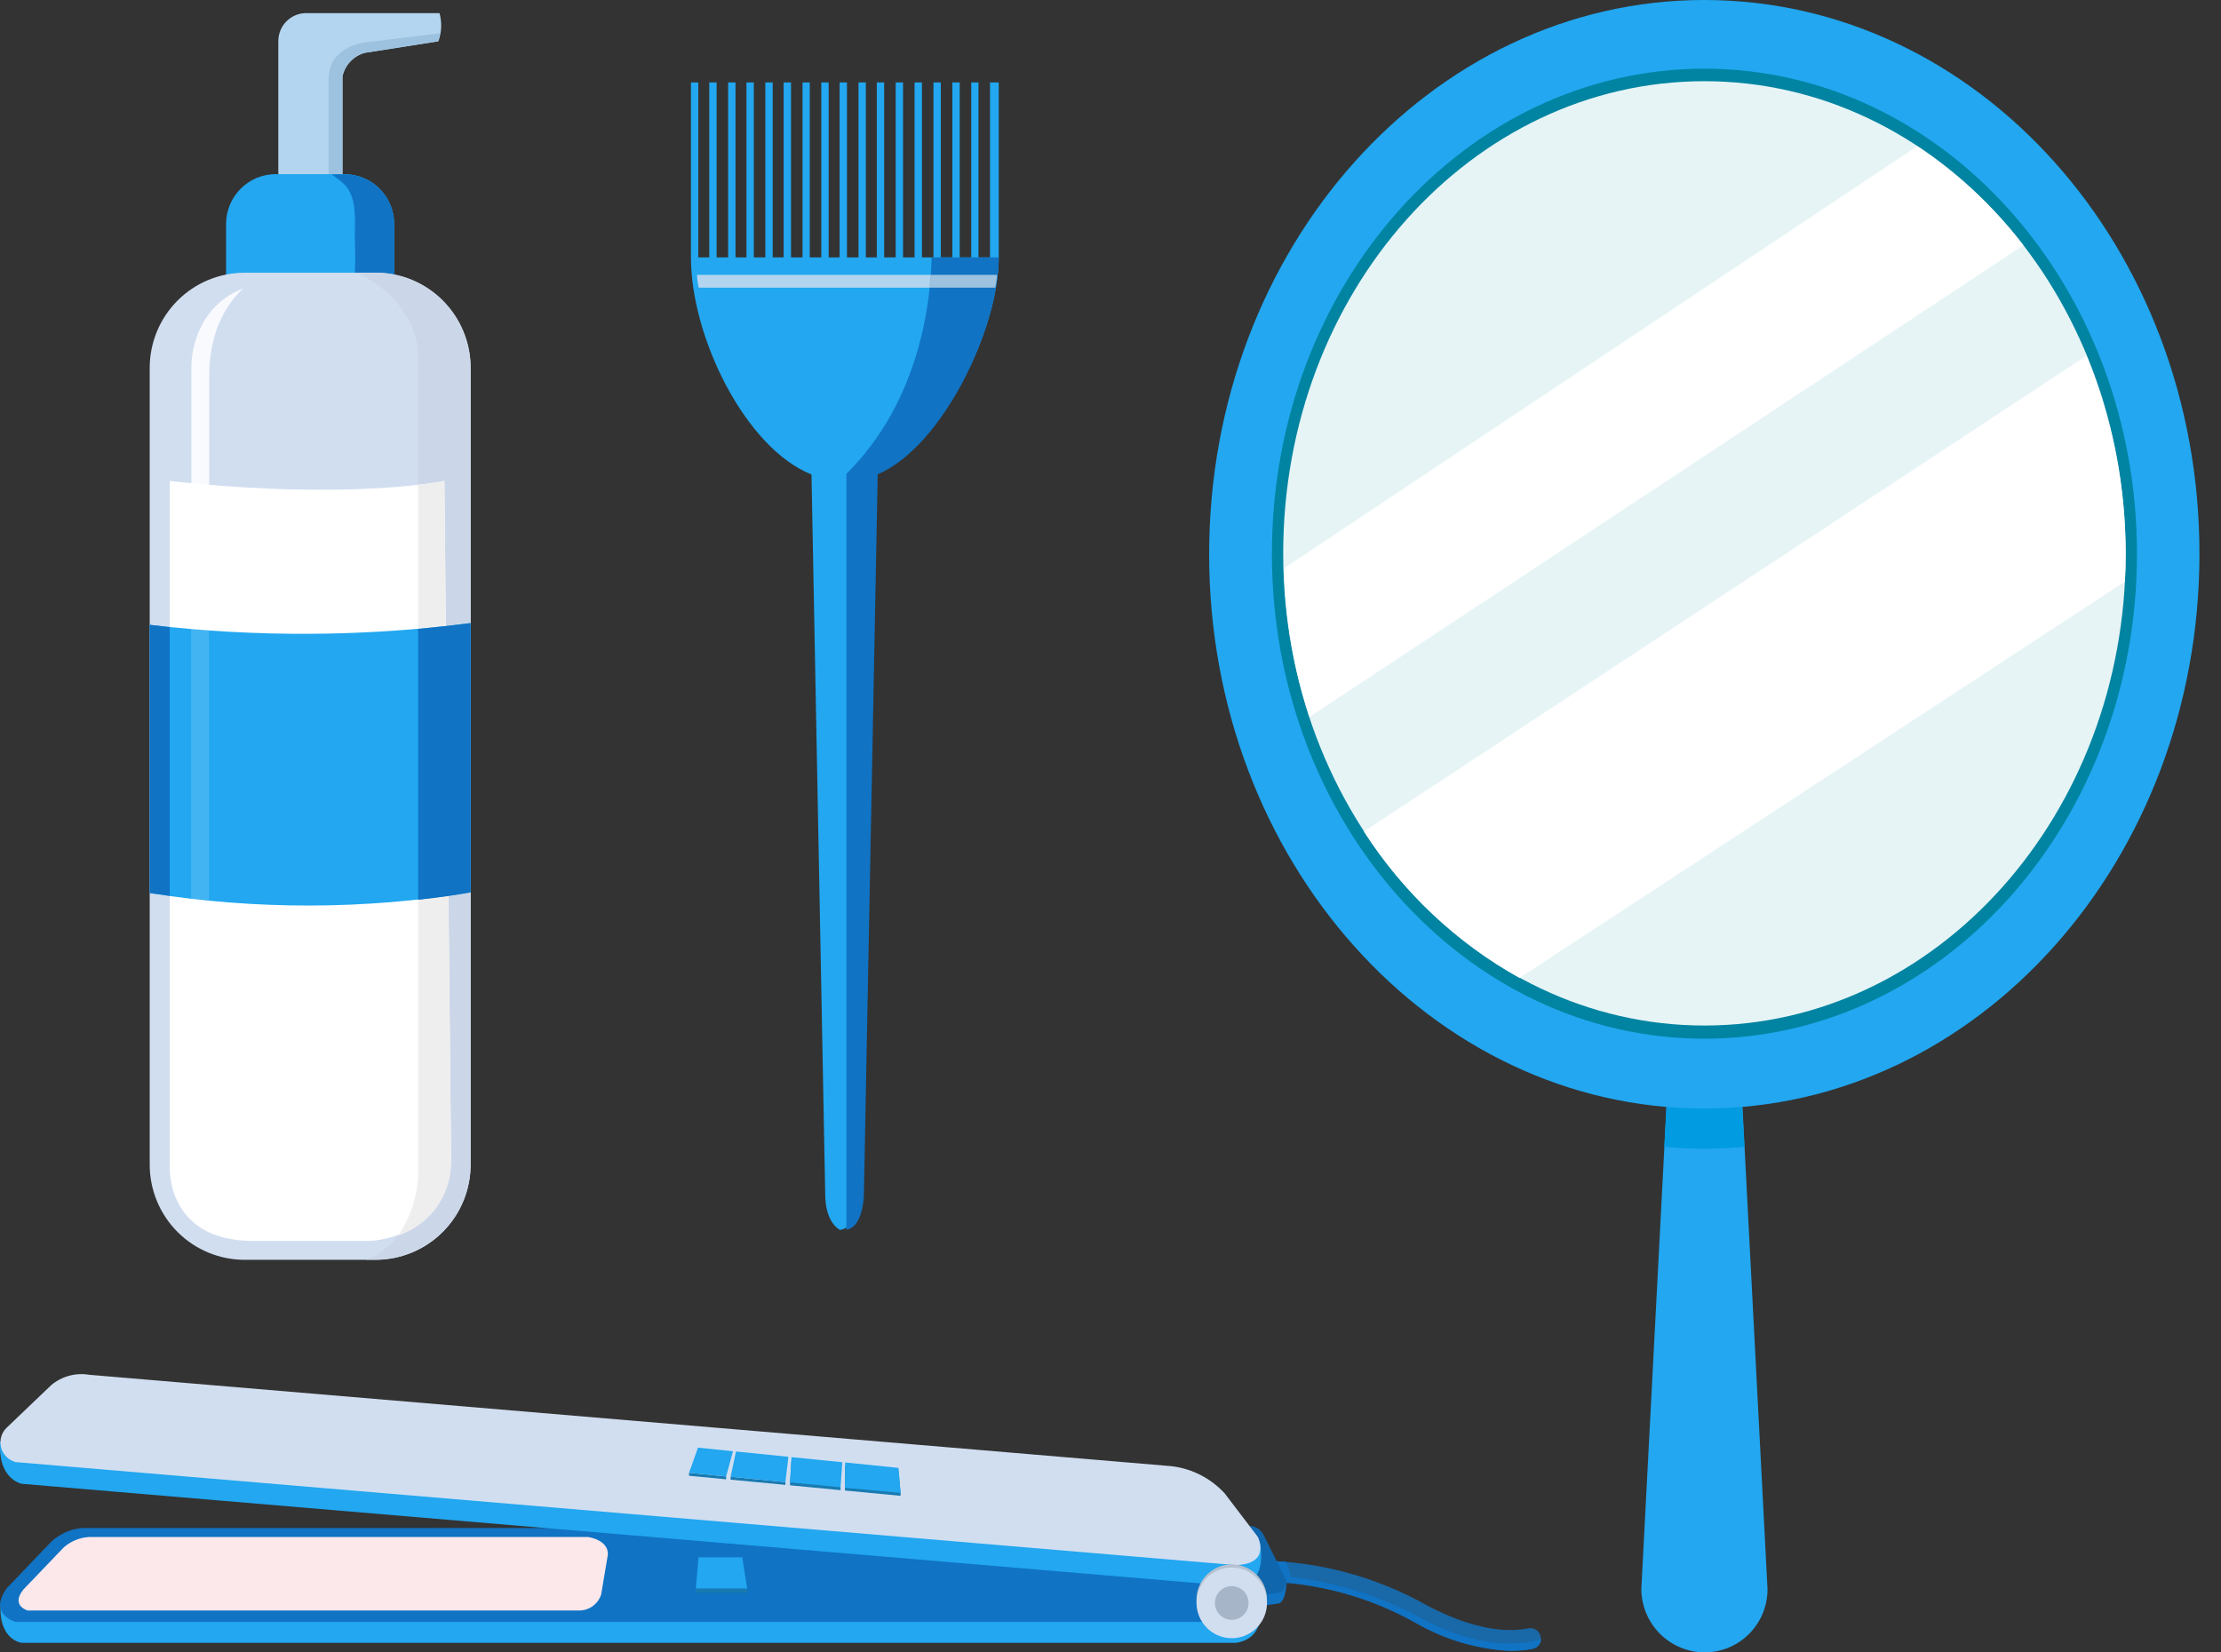 <svg width="86" height="64" viewBox="0 0 86 64" fill="none" xmlns="http://www.w3.org/2000/svg">
<rect x="0" y="0" width="86" height="64" fill="#333333" stroke="none"/>
<path d="M38.334 3.193V9.969H37.888V3.193H37.607V9.969H37.161V3.193H36.876V9.969H36.43V3.193H36.144V9.969H35.699V3.193H35.413V9.969H34.967V3.193H34.682V9.969H34.236V3.193H33.951V9.969H33.527V3.193H33.242V9.969H32.796V3.193H32.51V9.969H32.087V3.193H31.801V9.969H31.355V3.193H31.075V9.969H30.629V3.193H30.343V9.969H29.92V3.193H29.634V9.969H29.189V3.193H28.903V9.969H28.48V3.193H28.194V9.969H27.748V3.193H27.463V9.969H27.039V3.193H26.754V9.969C26.754 13.077 28.876 17.366 31.422 18.377L31.953 46.24C31.953 47.39 32.528 47.636 32.528 47.636C33.237 47.546 33.246 46.24 33.246 46.24L33.781 18.355C36.523 17.273 38.673 12.715 38.673 9.969V3.193H38.334Z" fill="#22A7F0"/>
<path d="M26.99 10.645C26.99 10.81 27.026 10.976 27.053 11.141H38.539C38.57 10.971 38.592 10.806 38.61 10.645H26.99Z" fill="#B4D5EF"/>
<path d="M33.451 46.258L33.986 18.372C36.524 17.272 38.673 12.715 38.673 9.969H36.073C36.047 11.534 35.667 15.497 32.774 18.35V47.631C33.443 47.519 33.451 46.258 33.451 46.258Z" fill="#1073C4"/>
<path d="M38.611 10.645H36.02C36.02 10.801 35.998 10.967 35.975 11.141H38.544C38.544 11.047 38.571 10.998 38.584 10.895C38.597 10.792 38.606 10.716 38.611 10.645Z" fill="#9CC2DF"/>
<path d="M58.507 63.941C57.225 63.88 55.975 63.516 54.86 62.877C53.011 61.83 50.928 61.271 48.805 61.253C48.698 61.253 48.596 61.211 48.521 61.135C48.446 61.06 48.404 60.958 48.404 60.851C48.404 60.744 48.446 60.642 48.521 60.566C48.596 60.491 48.698 60.448 48.805 60.448C51.06 60.471 53.273 61.063 55.239 62.17C56.287 62.729 57.825 63.342 59.208 63.065C59.308 63.049 59.411 63.074 59.495 63.133C59.578 63.192 59.635 63.282 59.653 63.382C59.664 63.434 59.664 63.488 59.654 63.54C59.643 63.592 59.623 63.641 59.593 63.685C59.564 63.73 59.526 63.767 59.482 63.797C59.438 63.826 59.389 63.846 59.337 63.856C59.056 63.909 58.771 63.934 58.485 63.933L58.507 63.941Z" fill="#1968A8"/>
<path d="M48.805 61.253C50.925 61.272 53.006 61.83 54.852 62.876C55.967 63.515 57.217 63.88 58.499 63.941C58.785 63.943 59.07 63.917 59.351 63.865C59.442 63.846 59.523 63.797 59.583 63.726C59.642 63.654 59.675 63.564 59.676 63.471C58.08 64.013 56.163 63.279 55.133 62.729C53.535 61.844 51.779 61.283 49.965 61.078C49.943 60.873 49.886 60.673 49.795 60.488C49.577 60.488 49.349 60.461 49.144 60.452C49.046 60.624 49.004 60.823 49.024 61.02H48.698C48.619 61.025 48.542 61.051 48.475 61.096C48.514 61.147 48.564 61.188 48.621 61.215C48.679 61.242 48.742 61.255 48.805 61.253Z" fill="#1073C4"/>
<path d="M49.501 62.107L47.08 62.438L47.156 59.441L48.533 59.535C48.619 59.561 48.698 59.604 48.767 59.662C48.835 59.719 48.891 59.791 48.93 59.871L49.822 61.213C49.822 61.213 49.813 62.053 49.501 62.107Z" fill="#1073C4"/>
<path d="M49.501 61.691L47.08 62.022L47.156 59.025L48.533 59.119C48.619 59.145 48.698 59.188 48.767 59.246C48.835 59.303 48.891 59.375 48.93 59.455L49.822 61.244C49.822 61.244 49.813 61.633 49.501 61.691Z" fill="#0F66AD"/>
<path d="M3.454 59.294H45.341C45.743 59.308 46.138 59.409 46.497 59.591C46.857 59.772 47.173 60.03 47.423 60.346L48.788 61.88C48.788 61.88 49.158 63.45 47.851 63.629H0.85C0.85 63.629 -0.087 63.548 0.025 62.054L1.982 59.921C2.164 59.711 2.391 59.546 2.646 59.438C2.901 59.329 3.177 59.28 3.454 59.294V59.294Z" fill="#22A7F0"/>
<path d="M3.454 59.182H45.341C46.124 59.202 46.869 59.522 47.423 60.077L48.707 61.651C48.707 61.651 49.238 62.658 47.851 62.819H0.609C0.609 62.819 -0.479 62.537 0.27 61.504L1.982 59.715C2.178 59.53 2.41 59.388 2.663 59.296C2.916 59.204 3.185 59.166 3.454 59.182V59.182Z" fill="#1073C4"/>
<path d="M3.449 59.531H22.769C22.769 59.531 23.572 59.634 23.536 60.22L23.278 61.754C23.218 61.942 23.098 62.105 22.937 62.217C22.776 62.329 22.582 62.385 22.386 62.376H1.068C1.068 62.376 0.403 62.188 0.907 61.562L2.459 59.943C2.732 59.696 3.082 59.55 3.449 59.531V59.531Z" fill="#FCE8EB"/>
<path d="M48.707 61.66L47.423 60.086C46.869 59.531 46.123 59.21 45.341 59.191H24.339L23.813 62.814H47.851C49.238 62.644 48.707 61.66 48.707 61.66Z" fill="#1073C4"/>
<path d="M3.453 53.355L45.34 56.897C45.752 56.949 46.149 57.084 46.507 57.295C46.865 57.506 47.177 57.787 47.423 58.123L48.787 59.773C48.787 59.773 49.157 61.374 47.851 61.441L0.849 57.47C0.849 57.47 -0.087 57.313 0.007 55.846L1.964 53.883C2.15 53.679 2.383 53.524 2.643 53.432C2.903 53.34 3.181 53.313 3.453 53.355V53.355Z" fill="#22A7F0"/>
<path d="M3.453 53.247L45.34 56.785C46.138 56.873 46.878 57.248 47.422 57.841L48.706 59.527C48.706 59.527 49.237 60.578 47.85 60.618L0.608 56.629C0.471 56.594 0.346 56.522 0.246 56.422C0.146 56.322 0.075 56.196 0.04 56.059C0.006 55.922 0.008 55.777 0.049 55.641C0.089 55.505 0.165 55.383 0.269 55.287L1.981 53.65C2.183 53.48 2.419 53.355 2.673 53.286C2.927 53.216 3.193 53.203 3.453 53.247V53.247Z" fill="#D1DEF0"/>
<path d="M46.33 61.986C46.325 61.715 46.4 61.447 46.547 61.219C46.694 60.99 46.905 60.811 47.154 60.703C47.402 60.595 47.677 60.564 47.944 60.614C48.21 60.664 48.456 60.792 48.649 60.982C48.843 61.172 48.975 61.416 49.03 61.682C49.085 61.949 49.06 62.225 48.957 62.477C48.855 62.728 48.68 62.944 48.455 63.096C48.23 63.247 47.965 63.328 47.694 63.328C47.337 63.328 46.994 63.188 46.739 62.937C46.484 62.686 46.337 62.345 46.33 61.986V61.986Z" fill="#B6C1D0"/>
<path d="M46.331 62.08C46.331 61.811 46.41 61.547 46.559 61.322C46.708 61.098 46.92 60.922 47.168 60.818C47.416 60.714 47.689 60.686 47.953 60.737C48.217 60.788 48.46 60.916 48.652 61.105C48.844 61.294 48.975 61.536 49.031 61.8C49.086 62.064 49.062 62.338 48.962 62.589C48.862 62.839 48.691 63.055 48.469 63.208C48.248 63.361 47.986 63.445 47.717 63.449C47.536 63.452 47.357 63.419 47.188 63.351C47.02 63.284 46.867 63.184 46.738 63.056C46.609 62.929 46.507 62.777 46.437 62.609C46.367 62.442 46.331 62.262 46.331 62.08V62.08Z" fill="#D1DEF0"/>
<path d="M47.043 62.08C47.044 61.951 47.083 61.825 47.155 61.719C47.227 61.612 47.329 61.529 47.448 61.48C47.567 61.431 47.698 61.419 47.824 61.445C47.95 61.47 48.066 61.533 48.156 61.624C48.247 61.716 48.308 61.832 48.333 61.959C48.358 62.086 48.345 62.217 48.295 62.336C48.246 62.455 48.163 62.556 48.056 62.628C47.949 62.7 47.823 62.738 47.694 62.738C47.608 62.738 47.523 62.721 47.444 62.688C47.365 62.654 47.293 62.606 47.232 62.545C47.172 62.484 47.124 62.411 47.092 62.331C47.059 62.252 47.043 62.166 47.043 62.08V62.08Z" fill="#A7B5C8"/>
<path d="M28.932 61.525H26.943V61.691H28.932V61.525Z" fill="#187AB0"/>
<path d="M28.932 61.526H26.943L27.046 60.318H28.74L28.932 61.526Z" fill="#22A7F0"/>
<path d="M34.871 57.935V57.823L34.791 56.964L32.726 56.754L32.718 57.729L34.871 57.935Z" fill="#187AB0"/>
<path d="M30.648 56.544L30.591 57.416V57.528L32.548 57.716V57.604L30.648 56.544Z" fill="#187AB0"/>
<path d="M26.68 57.045V57.157L28.116 57.296V57.184L26.68 57.045Z" fill="#187AB0"/>
<path d="M28.289 57.197V57.309L30.412 57.511V57.403L28.289 57.197Z" fill="#187AB0"/>
<path d="M34.871 57.823L34.791 56.853L32.726 56.643L32.718 57.622L34.871 57.823Z" fill="#22A7F0"/>
<path d="M30.648 56.437L30.591 57.416L32.548 57.604L32.615 56.633L30.648 56.437Z" fill="#22A7F0"/>
<path d="M27.028 56.069L26.68 57.044L28.116 57.183L28.383 56.208L27.028 56.069Z" fill="#22A7F0"/>
<path d="M28.499 56.218L28.289 57.197L30.412 57.403L30.528 56.423L28.499 56.218Z" fill="#22A7F0"/>
<path d="M13.261 2.965V7.509C13.262 7.607 13.244 7.705 13.207 7.796C13.171 7.887 13.116 7.97 13.047 8.04C12.979 8.11 12.896 8.165 12.806 8.203C12.716 8.241 12.619 8.26 12.521 8.26H11.5C11.305 8.256 11.12 8.174 10.985 8.034C10.849 7.893 10.775 7.704 10.777 7.509V1.579C10.78 1.307 10.885 1.046 11.071 0.848C11.257 0.649 11.51 0.529 11.781 0.51H17.02C17.117 0.869 17.102 1.251 16.975 1.601L14.126 2.048C13.912 2.108 13.719 2.224 13.566 2.386C13.414 2.547 13.308 2.748 13.261 2.965V2.965Z" fill="#B4D5EF"/>
<path d="M12.722 3.086C12.722 1.641 14.412 1.61 14.412 1.61L17.038 1.288C17.022 1.395 16.993 1.5 16.954 1.601L14.104 2.048C13.898 2.109 13.711 2.224 13.562 2.381C13.414 2.538 13.311 2.732 13.262 2.943V7.183L12.722 7.223V3.086Z" fill="#9CC2DF"/>
<path d="M13.337 6.744H10.68C9.616 6.744 8.754 7.609 8.754 8.676V12.974C8.754 14.041 9.616 14.906 10.68 14.906H13.337C14.401 14.906 15.264 14.041 15.264 12.974V8.676C15.264 7.609 14.401 6.744 13.337 6.744Z" fill="#22A7F0"/>
<path d="M14.068 12.035C13.68 11.632 13.711 11.051 13.742 10.541C13.774 10.031 13.742 9.593 13.742 9.101C13.742 8.466 13.814 7.728 13.39 7.2C13.223 7.031 13.037 6.881 12.837 6.753H13.337C13.59 6.752 13.841 6.802 14.075 6.899C14.309 6.996 14.521 7.138 14.7 7.318C14.879 7.497 15.021 7.71 15.118 7.945C15.214 8.18 15.264 8.431 15.263 8.685V12.428C15.047 12.482 14.82 12.474 14.609 12.404C14.398 12.335 14.21 12.207 14.068 12.035V12.035Z" fill="#1073C4"/>
<path d="M5.797 45.108C5.797 45.592 5.892 46.071 6.077 46.519C6.261 46.966 6.532 47.372 6.873 47.714C7.214 48.056 7.619 48.328 8.065 48.513C8.511 48.698 8.989 48.794 9.471 48.794H14.545C15.52 48.794 16.455 48.405 17.145 47.714C17.835 47.023 18.223 46.086 18.224 45.108V14.249C18.223 13.271 17.835 12.334 17.145 11.643C16.455 10.952 15.52 10.563 14.545 10.563H9.471C8.497 10.563 7.562 10.952 6.873 11.643C6.184 12.334 5.797 13.271 5.797 14.249V45.108Z" fill="#D1DEF0"/>
<path d="M16.191 45.601V13.592C15.946 11.49 13.993 10.645 13.783 10.56H14.546C15.521 10.56 16.456 10.948 17.145 11.639C17.835 12.33 18.223 13.267 18.224 14.245V45.104C18.223 46.082 17.835 47.02 17.145 47.711C16.456 48.401 15.521 48.79 14.546 48.79H14.176C16.102 48.065 16.191 45.601 16.191 45.601Z" fill="#CBD7E8"/>
<path d="M9.44 11.163C9.44 11.163 8.102 12.165 8.102 14.549V21.289C7.862 21.305 7.622 21.25 7.411 21.132V14.124C7.411 14.124 7.402 11.932 9.44 11.163Z" fill="#F8FAFE"/>
<path d="M17.207 18.627C17.207 18.627 13.551 19.396 6.573 18.627V45.171C6.573 45.171 6.404 48.064 9.806 48.064H14.318C14.318 48.064 17.297 47.979 17.466 44.992L17.207 18.627Z" fill="white"/>
<path d="M16.19 18.779C16.864 18.703 17.207 18.627 17.207 18.627L17.466 45.014C17.467 45.643 17.27 46.256 16.902 46.766C16.535 47.275 16.015 47.655 15.419 47.85C15.874 47.188 16.14 46.415 16.19 45.613V18.779Z" fill="#EFEEEE"/>
<path d="M18.224 24.133V34.562C14.109 35.234 9.914 35.243 5.797 34.589V24.2C9.926 24.687 14.1 24.665 18.224 24.133V24.133Z" fill="#22A7F0"/>
<path d="M18.224 24.133V34.562C17.72 34.656 17.029 34.759 16.191 34.849V24.361C16.851 24.294 17.528 24.222 18.224 24.133Z" fill="#1073C4"/>
<g opacity="0.39">
<path opacity="0.39" d="M7.402 34.804V18.703L8.093 18.766V34.866L7.402 34.804Z" fill="white"/>
</g>
<path d="M5.797 24.2V34.59L6.573 34.697V24.29L5.797 24.2Z" fill="#1073C4"/>
<path d="M68.441 61.549C68.441 61.871 68.378 62.19 68.256 62.487C68.133 62.785 67.953 63.056 67.726 63.283C67.499 63.511 67.23 63.691 66.933 63.814C66.636 63.937 66.318 64 65.997 64V64C65.351 63.995 64.732 63.735 64.275 63.277C63.817 62.818 63.558 62.197 63.554 61.549L64.57 42.058C64.57 41.003 64.949 40.148 65.997 40.148C67.049 40.148 67.428 41.003 67.428 42.058L68.441 61.549Z" fill="#22A7F0"/>
<path d="M65.997 40.167C64.949 40.167 64.57 41.021 64.57 42.077L64.445 44.416C64.958 44.465 65.475 44.492 65.997 44.492C66.519 44.492 67.036 44.465 67.549 44.416L67.411 42.059C67.411 41.003 67.049 40.167 65.997 40.167Z" fill="#009BE1"/>
<path d="M85.166 21.445C85.166 33.315 76.582 42.935 65.992 42.935C55.402 42.935 46.819 33.315 46.819 21.468C46.819 9.62 55.402 0 65.992 0C76.582 0 85.166 9.58 85.166 21.445Z" fill="#22A7F0"/>
<path d="M82.745 21.445C82.745 31.817 75.249 40.229 65.997 40.229C56.745 40.229 49.25 31.821 49.25 21.445C49.25 11.069 56.745 2.661 65.997 2.661C75.249 2.661 82.745 11.096 82.745 21.445Z" fill="#0084A1"/>
<path d="M82.308 21.446C82.308 31.544 74.991 39.72 65.997 39.72C57.004 39.72 49.687 31.531 49.687 21.432C49.687 11.334 56.99 3.145 65.997 3.145C75.004 3.145 82.308 11.347 82.308 21.446Z" fill="#E6F4F6"/>
<path d="M74.237 5.663L49.713 22.014C49.761 23.971 50.095 25.91 50.703 27.77L78.348 9.5C77.197 8.004 75.808 6.708 74.237 5.663V5.663Z" fill="white"/>
<path d="M82.308 21.445C82.306 18.815 81.789 16.21 80.788 13.779L52.812 32.206C54.324 34.565 56.394 36.513 58.837 37.877L82.277 22.527C82.299 22.169 82.308 21.83 82.308 21.445Z" fill="white"/>
</svg>
